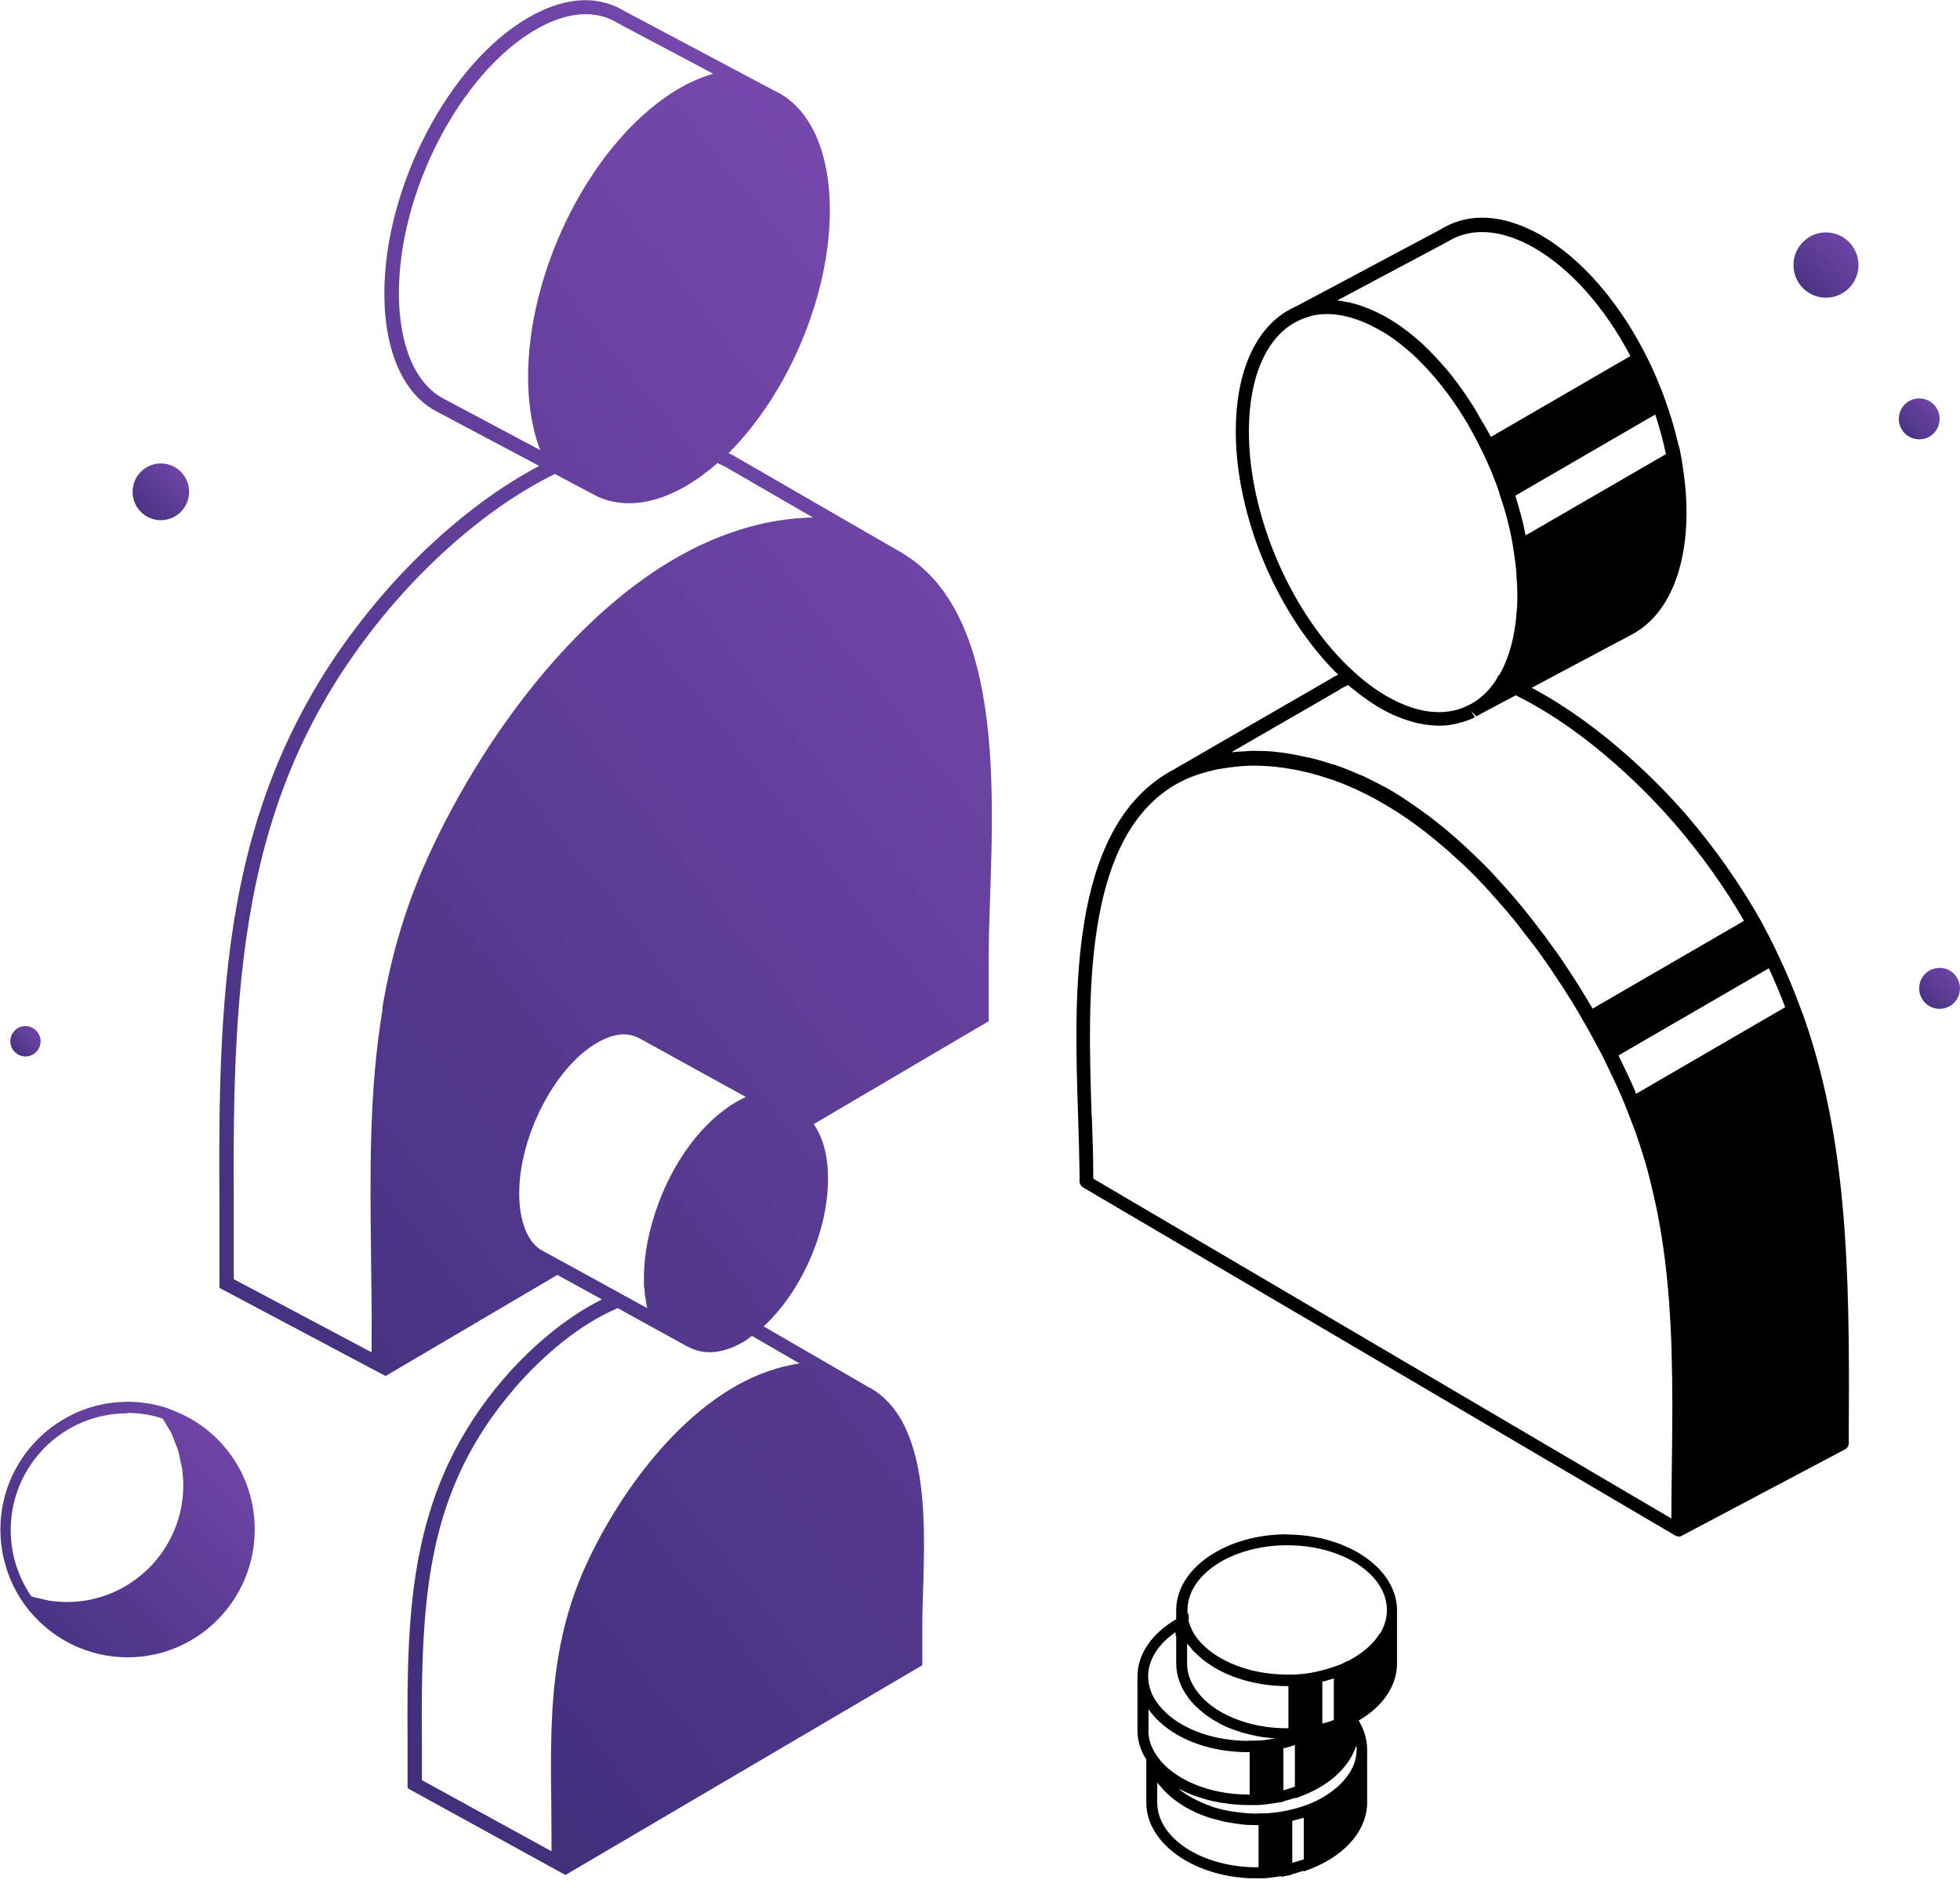 <svg width="188" height="181" viewBox="0 0 188 181" fill="none" xmlns="http://www.w3.org/2000/svg">
<g clip-path="url(#clip0_2217_17375)">
<path d="M86.529 53.029C86.529 53.029 86.452 52.971 86.413 52.952C86.413 52.952 86.4 52.945 86.375 52.932H86.336L70.518 43.796C70.518 43.796 70.363 43.679 70.285 43.66C70.15 43.582 70.014 43.523 69.879 43.465C75.513 37.867 79.598 28.497 79.598 20.177C79.598 14.481 77.681 10.495 74.642 8.882C74.525 8.824 74.39 8.746 74.254 8.688L59.907 1.067C59.656 0.912 59.404 0.776 59.133 0.659C58.223 0.251 57.236 0.018 56.151 0.018C54.467 0.018 52.628 0.562 50.672 1.689C43.044 6.102 36.867 17.941 36.867 28.147C36.867 33.843 38.784 37.828 41.824 39.441L51.718 44.69C45.754 47.82 40.352 52.796 36.712 57.034C21.417 74.821 20.894 93.736 21.049 116.208V123.537L36.983 131.993L53.46 122.293L57.739 124.645C54.022 126.473 50.614 129.583 48.349 132.207C39.307 142.724 38.997 153.921 39.094 167.199V171.534L54.235 179.854L88.466 159.734V155.943C88.466 149.334 90.034 136.989 83.528 133.16C83.509 133.16 83.49 133.121 83.451 133.121C83.451 133.121 83.432 133.121 83.412 133.121C83.374 133.121 83.335 133.082 83.316 133.063L73.248 127.231C76.791 123.984 79.424 118.191 79.424 113.079C79.424 110.843 78.921 109.074 78.049 107.83L94.836 97.954V91.54C94.874 80.362 97.507 59.503 86.491 53.029H86.529ZM69.724 8.182C69.859 8.163 70.014 8.124 70.15 8.104C70.014 8.104 69.859 8.143 69.724 8.182ZM67.129 9.018C67.265 8.96 67.4 8.902 67.536 8.843C67.4 8.902 67.265 8.94 67.129 9.018ZM72.996 8.241C72.899 8.221 72.802 8.202 72.686 8.182C72.783 8.202 72.88 8.221 72.996 8.241ZM71.331 8.027C71.331 8.027 71.137 8.027 71.06 8.027C71.137 8.027 71.215 8.027 71.292 8.027C71.292 8.027 71.311 8.027 71.331 8.027ZM38.261 28.127C38.261 18.369 44.147 7.035 51.389 2.836C53.092 1.845 54.699 1.359 56.19 1.359C57.042 1.359 57.855 1.534 58.591 1.864C58.804 1.962 59.017 2.078 59.288 2.234L68.407 7.074C67.342 7.385 66.239 7.852 65.135 8.493C64.593 8.804 64.09 9.135 63.664 9.446C56.248 14.733 50.653 26.203 50.653 36.156C50.653 36.72 50.672 37.283 50.711 37.808C50.846 39.81 51.214 41.618 51.814 43.174L42.502 38.217C39.81 36.778 38.261 33.084 38.261 28.108V28.127ZM36.693 96.827C35.396 104.622 35.493 112.359 35.59 120.563C35.609 122.215 35.628 123.887 35.648 125.559V129.719L22.424 122.701V116.169C22.249 92.686 23.256 74.763 37.758 57.909C41.804 53.205 47.381 48.306 53.228 45.468L56.965 47.45C57.081 47.509 57.216 47.586 57.352 47.645C59.694 48.714 62.618 48.461 65.813 46.614C66.839 46.012 67.846 45.273 68.814 44.418C69.085 44.554 69.356 44.67 69.627 44.806L69.704 44.845L69.724 44.865L69.821 44.923L77.991 49.647C77.739 49.647 77.507 49.647 77.255 49.666C74.893 49.783 72.512 50.25 70.15 51.086C56.577 55.77 45.754 71.342 40.585 83.258C38.765 87.477 37.468 91.909 36.654 96.808L36.693 96.827ZM61.805 123.537C61.824 123.945 61.863 124.334 61.941 124.703C61.979 124.976 62.037 125.228 62.076 125.481L59.888 124.276L58.397 123.459L54.118 121.107L52.008 119.96C50.633 119.222 49.801 117.18 49.801 114.478C49.801 108.977 53.228 102.348 57.294 100.015C58.204 99.49 59.075 99.218 59.849 99.218C60.275 99.218 60.682 99.296 61.147 99.51C61.224 99.549 61.263 99.568 61.282 99.568L61.34 99.607L61.418 99.646L71.544 105.225C71.234 105.361 70.924 105.517 70.614 105.711C70.305 105.886 69.995 106.08 69.685 106.314C66.975 108.238 64.612 111.543 63.18 115.372C62.27 117.802 61.766 120.271 61.766 122.546C61.766 122.76 61.766 122.954 61.766 123.129C61.766 123.265 61.766 123.362 61.766 123.44M66.064 129.214C66.064 129.214 66.219 129.291 66.297 129.33C67.671 129.972 69.414 129.816 71.292 128.727C71.582 128.572 71.853 128.339 72.125 128.144L76.694 130.788C75.707 130.924 74.7 131.177 73.693 131.527C65.503 134.365 58.978 143.715 55.88 150.869C54.796 153.396 54.022 156.06 53.538 158.995C52.763 163.661 52.821 168.268 52.879 173.147C52.879 174.119 52.899 175.091 52.899 176.082V177.579L40.469 170.756V167.218C40.352 153.008 40.933 142.957 49.394 133.121C51.969 130.147 55.551 127.036 59.249 125.481L65.987 129.194" fill="url(#paint0_linear_2217_17375)"/>
<path d="M172.88 97.195L172.687 96.651C172.087 94.999 171.37 93.308 170.557 91.597C170.557 91.558 170.518 91.519 170.499 91.48L170.247 90.936C169.918 90.255 169.57 89.575 169.202 88.914H169.221L168.892 88.312C166.917 84.812 164.516 81.391 161.767 78.183C159.618 75.695 153.984 69.727 146.917 65.975L156.559 60.843C159.869 59.074 161.767 54.817 161.767 49.16C161.767 47.566 161.612 45.914 161.322 44.261H161.341L161.244 43.775L161.07 42.842H161.031C160.741 41.559 160.392 40.296 159.966 39.071L159.773 38.527C159.773 38.527 159.773 38.507 159.773 38.488L159.502 37.769C159.095 36.719 158.669 35.688 158.185 34.697L157.895 34.114L157.565 33.472C154.99 28.612 151.563 24.763 147.885 22.605C144.632 20.739 141.553 20.37 138.978 21.575C138.707 21.711 138.417 21.847 138.185 22.003L124.283 29.409H124.264L123.722 29.682C120.411 31.47 118.533 35.708 118.533 41.365C118.533 49.588 122.54 59.016 128.349 64.712C128.271 64.751 128.194 64.79 128.136 64.828C127.981 64.887 127.846 64.965 127.787 65.023L112.318 73.965C112.221 74.004 112.143 74.043 112.066 74.101C102.521 79.719 103.024 95.543 103.411 107.09C103.469 109.034 103.528 110.862 103.547 112.475V113.311C103.547 113.544 103.682 113.777 103.876 113.894L160.683 147.291C160.779 147.35 160.915 147.389 161.031 147.389C161.147 147.389 161.263 147.369 161.36 147.291L176.966 139.03C177.198 138.913 177.333 138.68 177.333 138.427V136.677C177.43 121.631 177.159 109.151 172.9 97.195H172.88ZM156.907 104.874L156.849 104.719V104.68C156.384 103.611 155.862 102.502 155.319 101.394C155.3 101.336 155.281 101.297 155.242 101.239L169.666 92.88C170.247 94.143 170.77 95.388 171.235 96.612L156.946 104.913L156.907 104.874ZM158.766 39.751C159.172 40.976 159.521 42.259 159.792 43.562L146.336 51.357C146.2 50.696 146.065 50.054 145.89 49.413C145.89 49.374 145.871 49.335 145.852 49.277C145.697 48.694 145.523 48.11 145.348 47.547L151.815 43.795L158.785 39.751H158.766ZM138.843 23.189C139.075 23.053 139.308 22.917 139.52 22.819C141.689 21.828 144.342 22.158 147.188 23.791C150.673 25.813 153.925 29.487 156.384 34.153L143.006 41.909C142.676 41.268 142.309 40.684 141.96 40.082C141.766 39.751 141.592 39.401 141.379 39.071C140.74 38.06 140.082 37.108 139.366 36.194C139.366 36.194 139.366 36.174 139.346 36.155C138.533 35.144 137.759 34.289 137.004 33.531C136.578 33.103 136.171 32.734 135.745 32.384C135.319 32.014 134.874 31.684 134.409 31.334L133.615 30.809C133.48 30.712 133.325 30.634 133.034 30.459C132.454 30.129 131.873 29.857 131.311 29.623C131.195 29.584 131.079 29.526 130.982 29.487C130.421 29.273 129.859 29.098 129.298 28.982C129.24 28.982 129.181 28.982 129.123 28.962C128.833 28.904 128.543 28.846 128.252 28.826L138.843 23.189ZM124.341 30.867L124.69 30.692C125.077 30.517 125.483 30.381 125.929 30.265C127.846 29.857 130.072 30.343 132.473 31.742C132.608 31.82 132.725 31.878 132.899 31.995C133.151 32.15 133.383 32.306 133.635 32.481C134.041 32.773 134.448 33.084 134.854 33.433C135.261 33.764 135.629 34.094 136.035 34.503C136.829 35.28 137.584 36.136 138.281 37.01C139.733 38.838 141.011 40.898 142.096 43.153C142.463 43.873 142.773 44.592 143.083 45.311C143.373 46.03 143.645 46.73 143.857 47.43V47.488C144.38 48.946 144.787 50.501 145.077 52.115L145.29 53.515C145.29 53.515 145.29 53.612 145.31 53.69C145.387 54.195 145.426 54.7 145.464 55.206V55.459C145.523 56.003 145.542 56.528 145.542 57.072C145.542 57.616 145.542 58.083 145.484 58.569C145.329 60.999 144.748 63.137 143.799 64.77H143.741L143.548 65.139C143.548 65.139 143.47 65.276 143.432 65.334L143.277 65.548C143.083 65.82 142.889 66.053 142.676 66.286C142.599 66.364 142.522 66.442 142.444 66.52L142.309 66.656C142.309 66.656 142.27 66.675 142.25 66.695C141.999 66.928 141.747 67.122 141.515 67.278C141.399 67.336 141.263 67.433 141.128 67.511L141.05 67.55C140.953 67.589 140.876 67.647 140.663 67.744C138.475 68.755 135.822 68.405 132.996 66.772C131.892 66.131 130.827 65.334 129.84 64.42C123.935 59.055 119.791 49.568 119.791 41.384C119.791 36.252 121.418 32.442 124.283 30.887L124.341 30.867ZM118.068 72.177L128.407 66.209L128.601 66.073C128.833 65.936 129.065 65.82 129.298 65.703C129.569 65.956 129.878 66.17 130.15 66.384C130.324 66.52 130.498 66.675 130.692 66.811C131.234 67.2 131.776 67.569 132.337 67.9C132.783 68.172 133.247 68.386 133.693 68.6C133.828 68.658 133.964 68.697 134.08 68.755C134.409 68.891 134.719 69.008 135.048 69.105C135.184 69.144 135.338 69.202 135.474 69.241C135.784 69.338 136.113 69.397 136.423 69.455C136.558 69.475 136.674 69.513 136.81 69.513C137.197 69.572 137.584 69.591 137.952 69.611C137.991 69.611 138.03 69.611 138.068 69.611C138.572 69.611 139.056 69.552 139.52 69.455C139.637 69.436 139.733 69.416 139.85 69.377C140.314 69.261 140.779 69.125 141.205 68.93C141.302 68.891 141.379 68.853 141.457 68.794L141.108 68.211L141.612 68.716L141.766 68.619L145.387 66.695C152.628 70.272 158.456 76.492 160.644 79.019C163.18 81.974 165.426 85.104 167.285 88.331L152.764 96.748C152.764 96.748 152.667 96.593 152.628 96.534C152.318 95.99 151.989 95.465 151.66 94.921C151.544 94.727 151.428 94.532 151.292 94.338C150.866 93.657 150.421 92.996 149.976 92.316C149.743 91.966 149.511 91.616 149.24 91.247C149.201 91.189 149.143 91.13 149.104 91.072C148.93 90.819 148.737 90.567 148.562 90.333C148.407 90.119 148.272 89.906 148.117 89.711C148.001 89.556 147.885 89.42 147.768 89.264C146.975 88.195 146.142 87.145 145.271 86.134C144.864 85.648 144.438 85.182 144.051 84.754C143.78 84.443 143.49 84.132 143.219 83.84C142.967 83.568 142.715 83.296 142.463 83.043C142.289 82.868 142.096 82.694 141.921 82.519C141.747 82.344 141.573 82.188 141.399 82.013C140.837 81.469 140.256 80.924 139.637 80.38C139.637 80.38 139.598 80.341 139.579 80.341C139.559 80.341 139.54 80.302 139.52 80.283C139.23 80.03 138.94 79.778 138.572 79.466C138.339 79.272 138.088 79.097 137.855 78.903C137.604 78.708 137.352 78.495 137.081 78.3C136.616 77.95 136.132 77.6 135.648 77.27C135.358 77.075 135.067 76.881 134.796 76.687C134.583 76.551 134.37 76.395 134.138 76.259C133.751 76.026 133.364 75.773 132.957 75.559C132.318 75.229 131.698 74.898 131.098 74.607C130.905 74.509 130.73 74.432 130.537 74.354L130.304 74.257C129.588 73.946 128.872 73.654 128.136 73.401C128.039 73.362 127.942 73.343 127.846 73.324C127.207 73.11 126.568 72.915 125.929 72.76C125.716 72.701 125.522 72.663 125.309 72.624C124.612 72.468 123.935 72.332 123.237 72.235C123.179 72.235 123.121 72.216 123.083 72.196C123.083 72.196 123.044 72.196 123.025 72.196C123.025 72.196 123.005 72.196 122.986 72.196C122.424 72.118 121.882 72.06 121.321 72.041C120.953 72.041 120.585 72.021 120.236 72.021C119.888 72.021 119.578 72.06 119.249 72.079C118.959 72.079 118.668 72.099 118.397 72.138C118.262 72.138 118.126 72.138 117.991 72.157L118.068 72.177ZM104.709 107.051C104.341 95.835 103.837 80.497 112.705 75.287C112.705 75.287 112.744 75.267 112.782 75.229H112.821C112.821 75.229 112.879 75.19 112.898 75.17H112.918C113.499 74.84 114.138 74.548 114.854 74.315C114.854 74.315 114.893 74.315 114.912 74.296C115.377 74.14 115.861 74.004 116.364 73.887C116.732 73.79 117.139 73.732 117.565 73.674C117.894 73.615 118.242 73.576 118.591 73.537C118.784 73.518 118.997 73.499 119.191 73.479C119.888 73.44 120.604 73.421 121.359 73.479C121.96 73.499 122.54 73.576 123.141 73.654C123.799 73.751 124.457 73.868 125.096 74.023C125.29 74.062 125.483 74.121 125.677 74.159C126.277 74.315 126.858 74.49 127.439 74.684C127.536 74.723 127.652 74.743 127.749 74.782C129.937 75.54 132.047 76.628 134.08 77.931C134.448 78.164 134.796 78.397 135.145 78.65C135.513 78.903 135.881 79.175 136.248 79.447C136.636 79.739 137.023 80.05 137.41 80.361C137.759 80.652 138.107 80.924 138.456 81.236C138.572 81.333 138.688 81.43 138.823 81.547C139.153 81.838 139.462 82.13 139.792 82.421C139.985 82.596 140.198 82.791 140.392 82.966C140.74 83.296 141.089 83.646 141.437 83.996C141.612 84.171 141.766 84.326 141.921 84.501C142.212 84.793 142.483 85.085 142.773 85.415C142.87 85.512 142.967 85.609 143.102 85.784C143.606 86.329 144.07 86.873 144.554 87.437C145.019 87.981 145.503 88.564 145.949 89.167C146.336 89.653 146.704 90.139 147.091 90.644C147.13 90.683 147.149 90.722 147.188 90.761C147.536 91.228 147.885 91.713 148.233 92.219C148.543 92.666 148.853 93.094 149.143 93.56C150.208 95.135 151.176 96.69 152.009 98.187L152.299 98.692C152.802 99.587 153.287 100.481 153.732 101.336C154.371 102.639 154.99 103.941 155.571 105.263C155.571 105.263 155.571 105.302 155.591 105.321C155.9 106.041 156.171 106.779 156.462 107.518C156.597 107.887 156.752 108.257 156.888 108.626C157.139 109.345 157.372 110.084 157.604 110.823C157.682 111.095 157.778 111.367 157.856 111.639C158.108 112.514 158.32 113.408 158.533 114.302C158.572 114.477 158.611 114.633 158.65 114.808C158.901 115.896 159.114 117.004 159.308 118.151C159.869 121.553 160.16 124.975 160.295 128.435C160.295 128.765 160.334 129.096 160.334 129.446C160.334 129.776 160.334 130.107 160.353 130.418C160.353 131.059 160.392 131.681 160.392 132.323C160.392 132.381 160.392 132.44 160.392 132.517C160.431 135.336 160.392 138.213 160.353 141.129C160.334 142.626 160.315 144.142 160.315 145.659L104.863 113.058V112.611C104.863 110.978 104.805 109.151 104.728 107.187L104.709 107.051Z" fill="black"/>
<path d="M16.303 135.182L16.148 135.104C14.889 134.677 13.573 134.463 12.256 134.463C5.518 134.463 0.039 139.964 0.039 146.71C0.039 149.276 0.833 151.745 2.304 153.844L2.401 153.98C4.705 157.11 8.345 158.976 12.237 158.976C18.975 158.976 24.434 153.475 24.434 146.71C24.434 141.5 21.182 136.912 16.303 135.182ZM12.217 135.532C13.379 135.532 14.502 135.707 15.606 136.076C15.78 136.329 15.915 136.582 16.07 136.854C16.186 137.068 16.341 137.282 16.438 137.495C16.593 137.787 16.69 138.118 16.806 138.409C16.884 138.623 17 138.837 17.058 139.07C17.174 139.42 17.232 139.789 17.309 140.159C17.348 140.353 17.406 140.548 17.445 140.742C17.523 141.306 17.581 141.889 17.581 142.472C17.581 148.634 12.585 153.669 6.428 153.669C5.828 153.669 5.247 153.611 4.666 153.533C4.473 153.494 4.299 153.436 4.105 153.397C3.737 153.319 3.369 153.242 3.001 153.125C1.724 151.239 1.026 149.062 1.026 146.768C1.026 140.606 6.022 135.571 12.179 135.571L12.217 135.532Z" fill="url(#paint1_linear_2217_17375)"/>
<path d="M15.429 49.898C16.926 49.898 18.14 48.68 18.14 47.177C18.14 45.674 16.926 44.455 15.429 44.455C13.932 44.455 12.719 45.674 12.719 47.177C12.719 48.68 13.932 49.898 15.429 49.898Z" fill="url(#paint2_linear_2217_17375)"/>
<path d="M175.145 22.295C173.421 22.295 172.027 23.695 172.027 25.425C172.027 27.155 173.421 28.555 175.145 28.555C176.868 28.555 178.262 27.155 178.262 25.425C178.262 23.695 176.868 22.295 175.145 22.295Z" fill="url(#paint3_linear_2217_17375)"/>
<path d="M186.044 40.18C186.044 39.092 185.173 38.217 184.088 38.217C183.004 38.217 182.133 39.092 182.133 40.18C182.133 41.269 183.004 42.144 184.088 42.144C185.173 42.144 186.044 41.269 186.044 40.18Z" fill="url(#paint4_linear_2217_17375)"/>
<path d="M186.041 92.842C184.957 92.842 184.086 93.717 184.086 94.805C184.086 95.894 184.957 96.769 186.041 96.769C187.126 96.769 187.997 95.894 187.997 94.805C187.997 93.717 187.126 92.842 186.041 92.842Z" fill="url(#paint5_linear_2217_17375)"/>
<path d="M2.44 101.338C3.254 101.338 3.893 100.677 3.893 99.88C3.893 99.083 3.234 98.422 2.44 98.422C1.647 98.422 0.988 99.083 0.988 99.88C0.988 100.677 1.647 101.338 2.44 101.338Z" fill="url(#paint6_linear_2217_17375)"/>
<path d="M123.429 147.176C117.582 147.176 112.819 150.442 112.819 154.446V155.321C110.457 156.701 109.102 158.684 109.102 160.842V165.935C109.102 166.965 109.392 167.918 109.953 168.773V172.914C109.953 176.918 114.716 180.184 120.564 180.184C120.815 180.184 121.048 180.184 121.28 180.165L121.764 180.126C122.132 180.068 122.519 180.029 122.887 179.97V180.029L123.507 179.912L123.932 179.815V179.776C124.32 179.679 124.688 179.562 125.036 179.446V179.523L125.752 179.251L126.082 179.115C129.199 177.793 131.135 175.441 131.135 172.914V167.879C131.135 167.879 131.135 167.84 131.135 167.821C131.135 166.849 130.845 165.916 130.322 165.041C132.664 163.68 134 161.697 134 159.559V154.466C134 150.461 129.238 147.195 123.39 147.195L123.429 147.176ZM114.503 158.392C114.639 158.529 114.774 158.665 114.929 158.801C115.104 158.956 115.278 159.112 115.471 159.267C115.588 159.345 115.704 159.442 115.82 159.52C116.072 159.695 116.323 159.87 116.594 160.025C116.653 160.064 116.711 160.084 116.769 160.123C118.627 161.133 120.951 161.736 123.429 161.736C123.468 161.736 123.487 161.736 123.526 161.736C123.526 161.736 123.565 161.736 123.584 161.736V165.78C123.584 165.78 123.487 165.78 123.429 165.78C119.75 165.78 116.362 164.38 114.794 162.203C114.174 161.367 113.864 160.492 113.864 159.559V157.654C113.942 157.77 114.039 157.848 114.136 157.965C114.252 158.12 114.368 158.256 114.503 158.412V158.392ZM130.128 167.782C130.128 168.559 129.896 169.356 129.45 170.056C129.315 170.27 129.141 170.464 128.986 170.678C128.482 171.281 127.843 171.825 127.069 172.292C126.566 172.603 126.023 172.875 125.423 173.108C124.726 173.361 124.049 173.555 123.352 173.691C122.674 173.828 121.958 173.925 121.261 173.944H120.738C120.738 173.944 120.66 173.964 120.622 173.964C120.583 173.964 120.564 173.964 120.525 173.964C119.886 173.964 119.286 173.905 118.666 173.828C118.473 173.808 118.298 173.769 118.105 173.75C117.524 173.653 116.962 173.517 116.44 173.361C116.285 173.303 116.13 173.244 115.975 173.186C115.568 173.05 115.2 172.875 114.833 172.7C114.658 172.622 114.484 172.525 114.329 172.447C113.884 172.195 113.458 171.922 113.09 171.611C113.09 171.611 113.071 171.592 113.051 171.573C113.109 171.611 113.167 171.631 113.226 171.65C113.574 171.845 113.942 172 114.31 172.156C114.465 172.214 114.639 172.272 114.813 172.331C115.142 172.447 115.471 172.545 115.82 172.642C116.014 172.7 116.188 172.739 116.381 172.778C116.749 172.856 117.117 172.933 117.504 172.972C117.679 172.992 117.853 173.031 118.027 173.05C118.589 173.108 119.15 173.147 119.75 173.147C119.808 173.147 119.847 173.147 119.905 173.147H120.447C120.447 173.147 120.447 173.147 120.467 173.147H120.486C121.009 173.147 121.532 173.069 122.074 172.992L122.713 172.894L123.139 172.817V172.778C123.526 172.681 123.894 172.564 124.242 172.447V172.506L124.959 172.233L125.288 172.097C127.766 171.048 129.47 169.376 130.089 167.432C130.089 167.549 130.147 167.665 130.147 167.782H130.128ZM110.166 165.916V163.952C110.457 164.36 110.786 164.769 111.212 165.157C113.226 167.024 116.323 168.073 119.712 168.073C119.77 168.073 119.808 168.073 119.867 168.073V172.136H119.712C115.994 172.136 112.567 170.698 111.018 168.501L110.902 168.326C110.399 167.587 110.147 166.79 110.147 165.916H110.166ZM127.94 163.602V164.983C127.592 165.119 127.224 165.235 126.837 165.332V161.308C127.205 161.231 127.572 161.114 127.94 160.997V163.583V163.602ZM123.1 167.704C123.468 167.626 123.836 167.51 124.204 167.393V171.378C123.836 171.514 123.468 171.631 123.1 171.728V167.704ZM112.761 156.604V156.954L112.819 156.876V159.539C112.819 160.686 113.206 161.794 113.942 162.805C114.155 163.097 114.407 163.388 114.658 163.641C114.755 163.738 114.852 163.816 114.949 163.894C115.142 164.069 115.317 164.224 115.53 164.399C115.646 164.497 115.781 164.574 115.917 164.671C116.11 164.808 116.304 164.944 116.517 165.06C116.672 165.138 116.827 165.216 116.962 165.313C117.175 165.43 117.388 165.527 117.621 165.643C117.776 165.721 117.95 165.78 118.124 165.838C118.356 165.935 118.608 166.013 118.84 166.091C119.015 166.149 119.189 166.207 119.363 166.246C119.615 166.324 119.886 166.382 120.157 166.44C120.331 166.479 120.525 166.518 120.699 166.557C120.99 166.615 121.261 166.654 121.551 166.674C121.725 166.693 121.9 166.713 122.093 166.732C122.171 166.732 122.229 166.752 122.306 166.752C122.093 166.79 121.9 166.81 121.706 166.849C121.59 166.849 121.474 166.888 121.357 166.907C121.086 166.946 120.815 166.946 120.544 166.965C120.486 166.965 120.428 166.965 120.351 166.965H119.847C119.847 166.965 119.75 166.985 119.692 166.985C116.614 166.985 113.69 165.993 111.89 164.341C111.444 163.933 111.076 163.486 110.805 163.058C110.36 162.358 110.128 161.561 110.128 160.803C110.128 159.228 111.076 157.732 112.722 156.585L112.761 156.604ZM110.999 172.894V170.989C111.076 171.106 111.173 171.203 111.27 171.3C111.386 171.436 111.502 171.573 111.619 171.709C111.773 171.864 111.928 172.02 112.083 172.156C112.219 172.292 112.374 172.408 112.529 172.545C112.703 172.681 112.896 172.797 113.071 172.933C113.245 173.05 113.4 173.167 113.593 173.283C113.787 173.4 114 173.497 114.213 173.614C114.407 173.711 114.581 173.808 114.794 173.905C115.026 174.002 115.259 174.08 115.491 174.177C115.704 174.255 115.897 174.333 116.11 174.391C116.362 174.469 116.653 174.527 116.924 174.605C117.117 174.663 117.33 174.722 117.524 174.761C117.834 174.819 118.163 174.858 118.492 174.916C118.666 174.936 118.84 174.974 119.015 174.994C119.518 175.052 120.041 175.072 120.564 175.072H120.718V179.115C120.718 179.115 120.622 179.115 120.564 179.115C115.297 179.115 110.999 176.335 110.999 172.894ZM123.952 178.687V174.663C124.281 174.586 124.61 174.488 124.959 174.391C124.997 174.391 125.017 174.391 125.055 174.372V178.357C124.707 178.474 124.32 178.59 123.952 178.687ZM132.316 156.721C131.832 157.537 131.038 158.276 129.954 158.956L129.412 159.267L129.005 159.442C129.005 159.442 128.928 159.501 128.889 159.52C128.715 159.598 128.502 159.695 128.269 159.773C127.592 160.025 126.895 160.22 126.178 160.375C125.443 160.531 124.746 160.609 124.068 160.628H123.584C123.584 160.628 123.487 160.628 123.429 160.628C119.557 160.628 115.975 159.053 114.523 156.701C114.426 156.546 114.329 156.351 114.232 156.118C114.194 156.06 114.155 155.963 114.155 155.924L114.097 155.768C114.097 155.768 114.019 155.593 114.019 155.496V155.457V154.796L113.923 154.835C113.923 154.699 113.903 154.582 113.903 154.446C113.903 151.025 118.182 148.226 123.468 148.226C128.753 148.226 133.032 151.005 133.032 154.446C133.032 155.224 132.8 156.001 132.355 156.721H132.316Z" fill="black"/>
</g>
<defs>
<linearGradient id="paint0_linear_2217_17375" x1="58.194" y1="180.167" x2="152.121" y2="106.364" gradientUnits="userSpaceOnUse">
<stop stop-color="#42307D"/>
<stop offset="1" stop-color="#7648AD"/>
</linearGradient>
<linearGradient id="paint1_linear_2217_17375" x1="0.039" y1="158.976" x2="24.552" y2="134.581" gradientUnits="userSpaceOnUse">
<stop stop-color="#42307D"/>
<stop offset="1" stop-color="#7648AD"/>
</linearGradient>
<linearGradient id="paint2_linear_2217_17375" x1="12.719" y1="49.898" x2="18.162" y2="44.477" gradientUnits="userSpaceOnUse">
<stop stop-color="#42307D"/>
<stop offset="1" stop-color="#7648AD"/>
</linearGradient>
<linearGradient id="paint3_linear_2217_17375" x1="172.027" y1="28.554" x2="178.287" y2="22.32" gradientUnits="userSpaceOnUse">
<stop stop-color="#42307D"/>
<stop offset="1" stop-color="#7648AD"/>
</linearGradient>
<linearGradient id="paint4_linear_2217_17375" x1="182.133" y1="42.144" x2="186.06" y2="38.233" gradientUnits="userSpaceOnUse">
<stop stop-color="#42307D"/>
<stop offset="1" stop-color="#7648AD"/>
</linearGradient>
<linearGradient id="paint5_linear_2217_17375" x1="184.086" y1="96.769" x2="188.013" y2="92.858" gradientUnits="userSpaceOnUse">
<stop stop-color="#42307D"/>
<stop offset="1" stop-color="#7648AD"/>
</linearGradient>
<linearGradient id="paint6_linear_2217_17375" x1="0.988" y1="101.338" x2="3.904" y2="98.434" gradientUnits="userSpaceOnUse">
<stop stop-color="#42307D"/>
<stop offset="1" stop-color="#7648AD"/>
</linearGradient>
<clipPath id="clip0_2217_17375">
<rect width="188" height="180.167" fill="white"/>
</clipPath>
</defs>
</svg>

